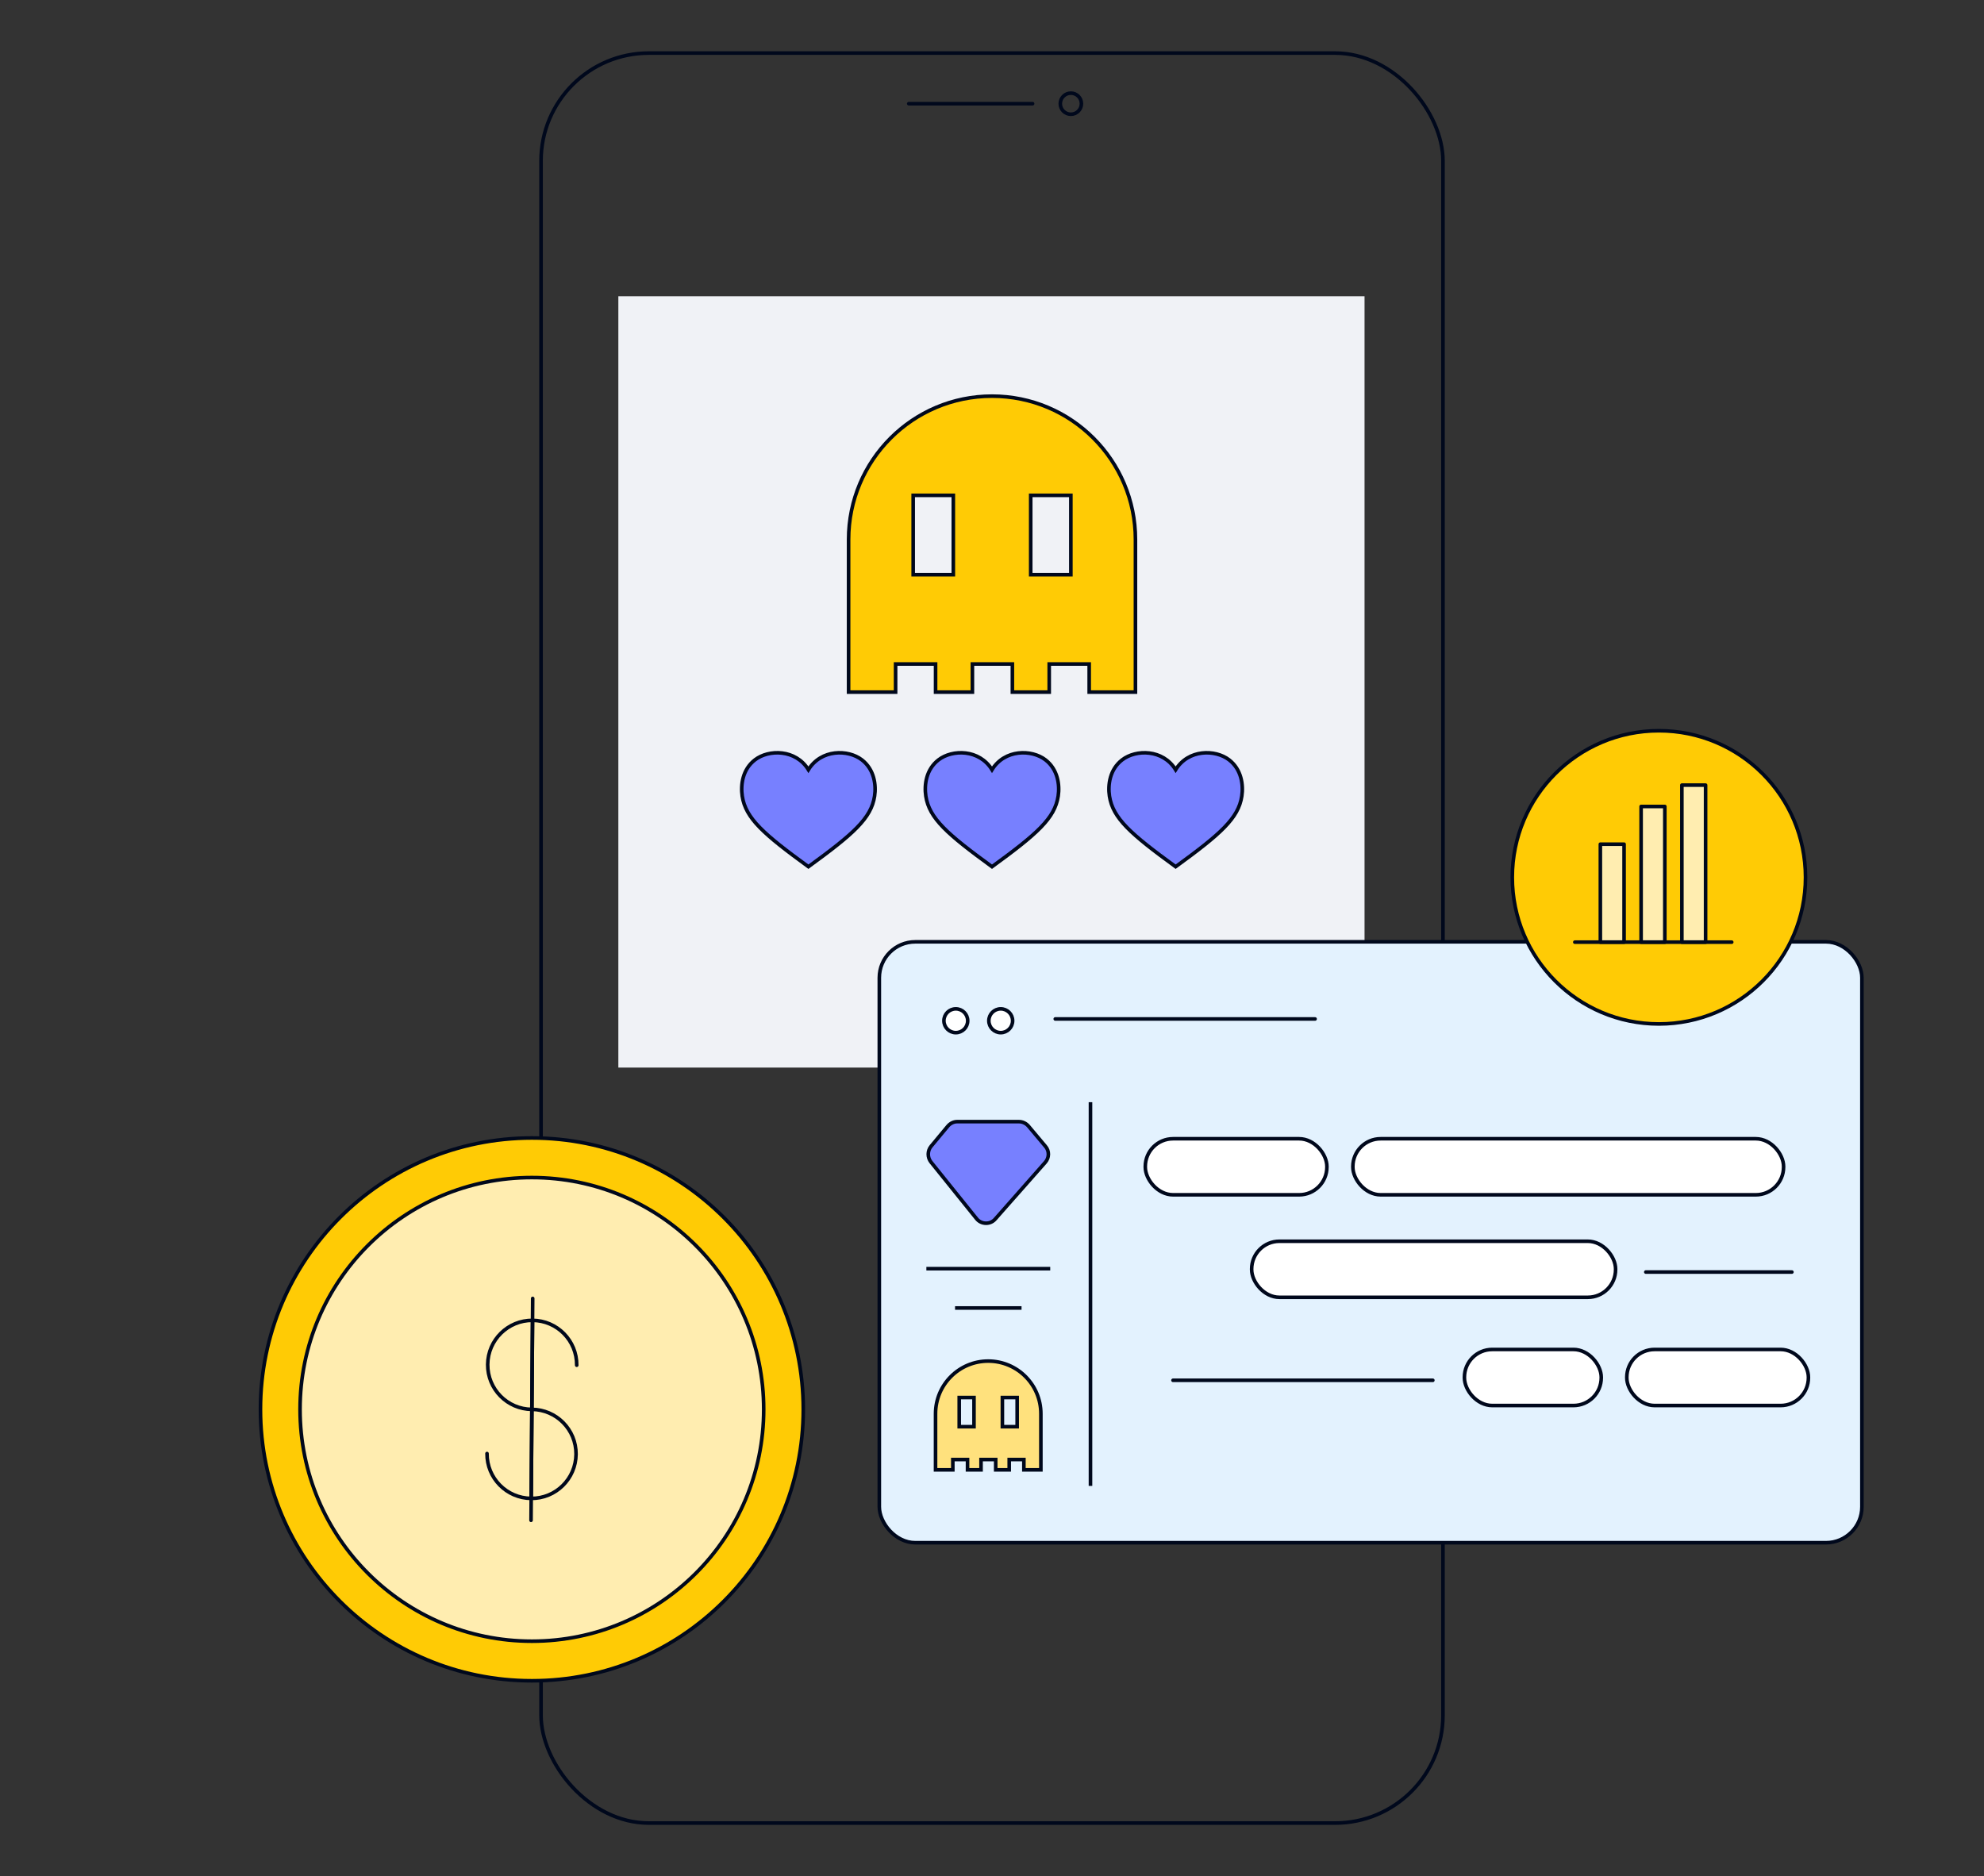 <?xml version="1.0" encoding="UTF-8"?>
<svg xmlns="http://www.w3.org/2000/svg" id="Content" viewBox="0 0 552 522">
  <rect x="0" y="0" width="552" height="522" fill="#333333" stroke="none"/>
  <defs>
    <style>.cls-1,.cls-2,.cls-3,.cls-4,.cls-5{stroke-linecap:round;stroke-linejoin:round;}.cls-1,.cls-2,.cls-3,.cls-4,.cls-5,.cls-6,.cls-7,.cls-8,.cls-9,.cls-10{stroke:#00081c;}.cls-1,.cls-8{fill:#ffcb05;}.cls-2{fill:#ffedb0;}.cls-3,.cls-7{fill:#fff;}.cls-4{fill:#e3f2fe;}.cls-5,.cls-10{fill:none;}.cls-6{fill:#ffe17d;}.cls-6,.cls-7,.cls-8,.cls-9,.cls-10{stroke-miterlimit:10;}.cls-9{fill:#7780ff;}.cls-11{fill:#f0f2f6;stroke-width:0px;}</style>
  </defs>
  <rect class="cls-11" x="172.04" y="82.43" width="207.61" height="214.61"></rect>
  <rect class="cls-5" x="150.53" y="14.77" width="250.94" height="492.47" rx="30" ry="30"></rect>
  <line class="cls-5" x1="252.84" y1="28.85" x2="287.29" y2="28.85"></line>
  <circle class="cls-5" cx="297.94" cy="28.85" r="2.94"></circle>
  <rect class="cls-4" x="244.65" y="262.05" width="273.38" height="167.19" rx="10" ry="10"></rect>
  <line class="cls-5" x1="326.36" y1="384.05" x2="398.65" y2="384.05"></line>
  <line class="cls-5" x1="457.91" y1="353.93" x2="498.55" y2="353.93"></line>
  <circle class="cls-3" cx="265.93" cy="284.01" r="3.31"></circle>
  <circle class="cls-3" cx="278.43" cy="284.01" r="3.31"></circle>
  <rect class="cls-7" x="318.65" y="316.84" width="50.53" height="15.6" rx="7.73" ry="7.73"></rect>
  <rect class="cls-7" x="407.44" y="375.47" width="38.07" height="15.6" rx="7.73" ry="7.73"></rect>
  <rect class="cls-7" x="452.62" y="375.47" width="50.53" height="15.6" rx="7.73" ry="7.73"></rect>
  <rect class="cls-7" x="348.24" y="345.36" width="101.26" height="15.6" rx="7.73" ry="7.73"></rect>
  <rect class="cls-7" x="376.4" y="316.84" width="119.84" height="15.6" rx="7.73" ry="7.73"></rect>
  <line class="cls-10" x1="303.4" y1="306.67" x2="303.4" y2="413.43"></line>
  <line class="cls-5" x1="293.6" y1="283.51" x2="365.89" y2="283.51"></line>
  <line class="cls-10" x1="292.2" y1="352.99" x2="257.74" y2="352.99"></line>
  <line class="cls-10" x1="265.72" y1="363.93" x2="284.22" y2="363.93"></line>
  <path class="cls-9" d="M263.74,313.3l-4.69,5.64c-1.04,1.26-1.04,3.11-.04,4.38l12.68,15.75c1.31,1.67,3.88,1.71,5.23.09l13.9-15.75c1.13-1.26,1.17-3.2.04-4.47l-4.74-5.64c-.68-.77-1.62-1.22-2.66-1.22h-17.15c-.95,0-1.9.45-2.57,1.22"></path>
  <path class="cls-6" d="M274.95,378.7c-8.1,0-14.66,6.56-14.66,14.66v15.6h4.81v-2.87h4.09v2.87h3.76v-2.87h4.08v2.87h3.76v-2.87h4.08v2.87h4.73v-15.6c0-8.1-6.56-14.66-14.66-14.66ZM270.99,396.96h-4.11v-8.11h4.11v8.11ZM283,396.96h-4.11v-8.11h4.11v8.11Z"></path>
  <path class="cls-9" d="M239.8,211.42c-3.86-2.97-11.35-2.99-14.88,2.74-3.53-5.73-11.02-5.71-14.88-2.74-3.45,2.65-4.01,6.96-3.53,10.1.95,6.18,5.93,10.54,18.41,19.63,12.48-9.09,17.47-13.45,18.41-19.63.48-3.13-.09-7.44-3.53-10.1Z"></path>
  <path class="cls-9" d="M290.88,211.42c-3.86-2.97-11.35-2.99-14.88,2.74-3.53-5.73-11.02-5.71-14.88-2.74-3.45,2.65-4.01,6.96-3.53,10.1.95,6.18,5.93,10.54,18.41,19.63,12.48-9.09,17.47-13.45,18.41-19.63.48-3.13-.09-7.44-3.53-10.1Z"></path>
  <path class="cls-9" d="M341.97,211.42c-3.86-2.97-11.35-2.99-14.88,2.74-3.53-5.73-11.02-5.71-14.88-2.74-3.45,2.65-4.01,6.96-3.53,10.1.95,6.18,5.93,10.54,18.41,19.63,12.48-9.09,17.47-13.45,18.41-19.63.48-3.13-.09-7.44-3.53-10.1Z"></path>
  <path class="cls-8" d="M276,110.22c-22.04,0-39.9,17.86-39.9,39.9v42.45h13.08v-7.82h11.12v7.82h10.25v-7.82h11.12v7.82h10.25v-7.82h11.12v7.82h12.87v-42.45c0-22.04-17.86-39.9-39.9-39.9ZM265.24,159.9h-11.17v-22.08h11.17v22.08ZM297.94,159.9h-11.17v-22.08h11.17v22.08Z"></path>
  <circle class="cls-1" cx="147.98" cy="392.14" r="75.51"></circle>
  <circle class="cls-2" cx="147.98" cy="392.14" r="64.5"></circle>
  <path class="cls-5" d="M135.5,404.43c-.05,6.84,5.45,12.42,12.29,12.48,6.84.05,12.42-5.45,12.48-12.29.05-6.84-5.45-12.42-12.29-12.48-6.84-.05-12.34-5.64-12.29-12.48.05-6.84,5.64-12.34,12.48-12.29,6.84.05,12.34,5.64,12.29,12.48"></path>
  <line class="cls-5" x1="147.8" y1="416.9" x2="148.21" y2="361.27"></line>
  <line class="cls-5" x1="147.75" y1="423" x2="148.16" y2="367.88"></line>
  <circle class="cls-1" cx="461.55" cy="244.11" r="40.79"></circle>
  <rect class="cls-2" x="445.26" y="234.88" width="6.6" height="27.26"></rect>
  <rect class="cls-2" x="456.6" y="224.39" width="6.6" height="37.75"></rect>
  <rect class="cls-2" x="467.94" y="218.45" width="6.6" height="43.69"></rect>
  <line class="cls-2" x1="438.16" y1="262.14" x2="481.81" y2="262.14"></line>
</svg>
